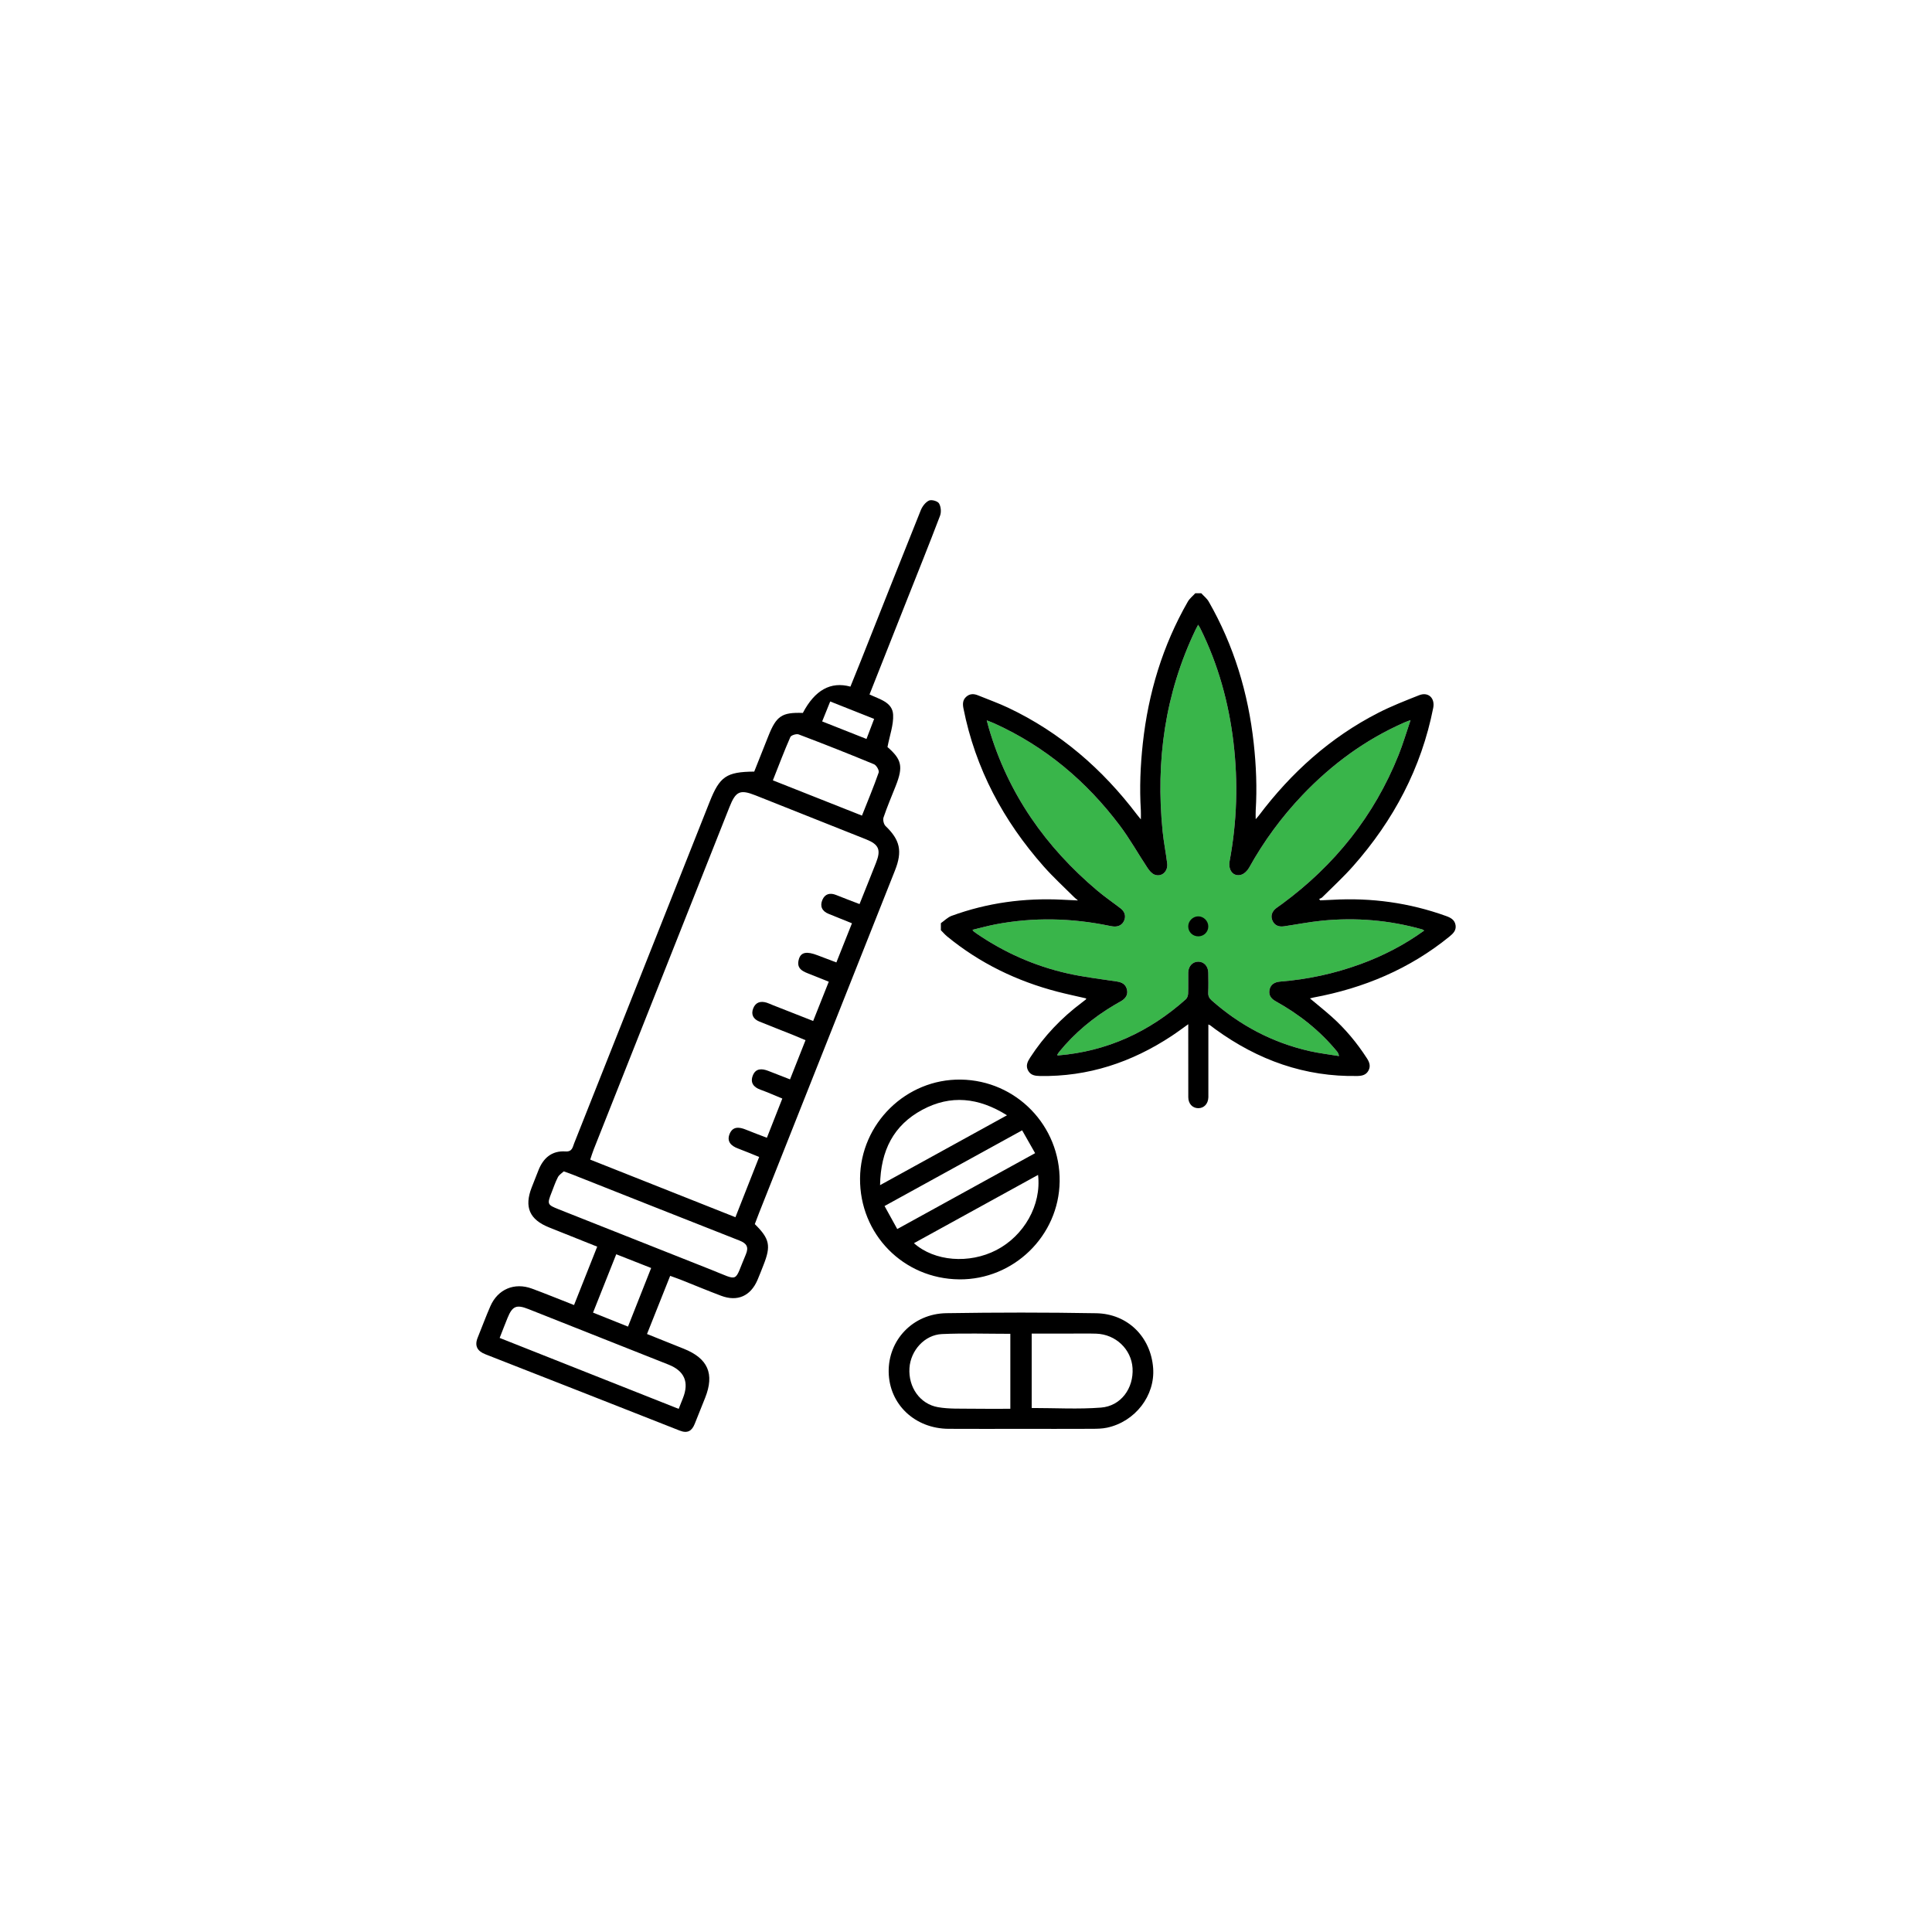 <?xml version="1.0" encoding="UTF-8"?><svg id="Layer_1" xmlns="http://www.w3.org/2000/svg" viewBox="0 0 1080 1080"><defs><style>.cls-1{fill:#39b54a;}</style></defs><path class="cls-1" d="M796.1,520.18c-.57-.35-.78-.56-1.03-.63-18.42-5.19-37.18-6.78-56.19-4.87-7.06,.71-14.06,2.09-21.09,3.13-3.16,.47-5.37-.65-6.49-3.18-1.11-2.51-.39-5.02,2.06-6.93,1.03-.81,2.14-1.51,3.2-2.29,29.52-21.71,51.61-49.27,65.26-83.38,2.45-6.12,4.3-12.47,6.69-19.48-1.73,.65-2.57,.93-3.38,1.29-21.84,9.58-40.65,23.41-57.05,40.62-11.69,12.27-21.63,25.82-29.86,40.65-.91,1.64-2.67,3.36-4.38,3.88-4.34,1.29-7.43-2.47-6.47-7.66,4.1-22,4.79-44.1,2.15-66.3-2.64-22.21-8.52-43.48-18.45-63.57-.33-.68-.76-1.3-1.3-2.22-.62,1.17-1.03,1.9-1.39,2.66-17.16,35.76-22.4,73.5-18.48,112.71,.61,6.05,1.83,12.03,2.57,18.06,.55,4.5-3.13,7.79-7.1,6.25-1.56-.61-2.91-2.26-3.89-3.74-5.22-7.87-9.85-16.18-15.51-23.71-18.62-24.75-41.7-44.18-70.05-57.05-1.28-.58-2.62-1.05-4.33-1.73,.5,1.85,.82,3.11,1.18,4.36,10.75,36.64,31.73,66.45,60.72,90.88,4.15,3.49,8.66,6.56,12.95,9.88,2.35,1.82,3.01,4.28,2,6.72-1.02,2.46-3.23,3.68-6.14,3.36-.74-.08-1.48-.22-2.21-.37-21.16-4.36-42.37-4.86-63.62-.79-4.24,.81-8.42,1.99-12.83,3.04,.44,.61,.52,.8,.66,.91,.52,.4,1.05,.79,1.59,1.16,15.46,10.59,32.34,18.09,50.57,22.24,9.19,2.1,18.61,3.16,27.94,4.6,2.75,.42,4.83,1.51,5.55,4.35,.69,2.72-.39,4.88-3.14,6.55-1.2,.73-2.45,1.37-3.66,2.09-11.88,7.02-22.38,15.67-31.11,26.4-.41,.51-.72,1.11-1.11,1.72,.39,.14,.48,.21,.56,.2,27.4-2.27,51.02-13.17,71.4-31.39,.76-.68,1.23-2.05,1.27-3.12,.15-3.93,.02-7.87,.07-11.8,.05-3.56,2.46-6.11,5.62-6.1,3.18,0,5.54,2.54,5.6,6.13,.06,3.75,.12,7.5-.03,11.24-.07,1.88,.59,3.1,1.95,4.31,15.88,14.05,34.08,23.63,54.76,28.32,5.39,1.22,10.91,1.85,16.38,2.76-.25-1.41-.71-2.08-1.23-2.71-9.54-11.57-21.09-20.67-34.17-27.92-3.03-1.68-4.04-3.86-3.38-6.68,.59-2.55,2.63-4.06,5.86-4.31,15.39-1.22,30.35-4.45,44.85-9.74,12.62-4.61,24.49-10.69,35.66-18.76Z"/><g><path d="M496.1,417.59c7.97,6.93,8.9,10.91,4.62,21.74-2.32,5.86-4.8,11.67-6.82,17.63-.46,1.36,.12,3.83,1.15,4.82,8.06,7.73,9.53,14.02,5.24,24.83-25.3,63.77-50.61,127.54-75.92,191.31-.85,2.15-1.65,4.32-2.43,6.36,8.31,8.2,9.12,12.09,4.89,22.79-1.12,2.85-2.21,5.71-3.42,8.52-3.87,8.93-11.18,12.17-20.25,8.77-7.42-2.78-14.72-5.85-22.09-8.77-1.98-.78-3.99-1.48-6.44-2.38-4.32,10.85-8.5,21.33-12.95,32.51,7.01,2.81,13.76,5.53,20.53,8.23,13.53,5.4,17.3,13.99,11.98,27.41-1.92,4.85-3.9,9.69-5.82,14.54-1.59,4.01-4.02,5.55-8.44,3.8-36.17-14.28-72.38-28.46-108.59-42.65-4.49-1.76-6.2-4.65-4.3-9.33,2.37-5.84,4.55-11.76,7.07-17.53,4.15-9.52,13.44-13.46,23.25-9.84,7.73,2.85,15.35,5.98,23.53,9.18,4.37-11.01,8.59-21.64,12.95-32.64-9.23-3.69-18.08-7.22-26.91-10.76-10.94-4.38-13.97-11.35-9.73-22.31,1.24-3.19,2.52-6.36,3.76-9.55,2.7-6.91,7.49-11.12,15.16-10.61,3.77,.25,3.97-2.35,4.84-4.55,16.62-41.84,33.21-83.69,49.81-125.53,8.63-21.76,17.27-43.52,25.9-65.28,5.66-14.26,9.35-16.83,24.95-16.98,2.58-6.49,5.23-13.16,7.88-19.82,4.48-11.3,7.57-13.38,19.3-12.97q10.09-19.23,26.59-14.71c1.91-4.73,3.87-9.51,5.78-14.31,11.17-28.12,22.28-56.26,33.56-84.32,.86-2.13,2.63-4.46,4.59-5.38,1.41-.66,4.81,.3,5.59,1.58,1.09,1.8,1.35,4.87,.59,6.88-6.14,16.16-12.62,32.19-18.98,48.26-6.76,17.06-13.51,34.11-20.46,51.68,5.58,2.69,12.84,4.26,13.2,11.32,.29,5.67-1.9,11.47-3.15,18.06Zm-15.61,87.78c3.26-8.16,6.3-15.65,9.25-23.18,2.81-7.17,1.55-10.14-5.58-12.99-20.57-8.21-41.15-16.38-61.73-24.55-8.76-3.48-11.12-2.42-14.67,6.54-25.29,63.78-50.59,127.56-75.87,191.34-.7,1.78-1.25,3.62-1.96,5.7,27.22,10.79,54.06,21.44,81.18,32.2,4.56-11.56,8.87-22.51,13.27-33.68-4.43-1.78-8.05-3.34-11.76-4.71-3.91-1.44-6.48-3.91-4.77-8.15,1.75-4.34,5.41-3.94,9.14-2.4,3.77,1.56,7.62,2.95,11.71,4.52,2.96-7.53,5.76-14.63,8.62-21.91-4.58-1.87-8.35-3.58-12.23-4.96-3.92-1.4-5.78-3.99-4.28-7.88,1.59-4.12,5.04-4.03,8.62-2.64,3.97,1.55,7.95,3.09,12.2,4.75,2.96-7.49,5.72-14.47,8.66-21.9-2.5-1.05-4.6-1.97-6.72-2.82-6.35-2.54-12.73-5.02-19.07-7.59-3.36-1.36-4.8-3.88-3.46-7.35,1.34-3.47,4.15-4.26,7.54-3.21,1.2,.37,2.34,.94,3.51,1.4,7.34,2.89,14.69,5.77,22.47,8.83,3-7.55,5.81-14.62,8.73-21.96-3.84-1.54-6.99-2.82-10.16-4.06-3.95-1.54-8.25-2.9-6.53-8.62,1.16-3.86,4.4-4.41,10.44-2.07,3.33,1.29,6.67,2.53,10.5,3.98,2.96-7.44,5.78-14.5,8.71-21.88-4.77-1.92-8.92-3.59-13.07-5.28-3.68-1.49-4.97-4.29-3.45-7.83,1.44-3.34,4.24-4.09,7.66-2.71,4.14,1.68,8.34,3.24,13.08,5.07Zm-165.35,149.44c-.99,.94-2.55,1.86-3.26,3.22-1.41,2.7-2.38,5.63-3.5,8.48-2.62,6.62-2.48,6.96,3.96,9.51,28.45,11.28,56.9,22.56,85.36,33.83,16,6.34,12.43,7.24,19.21-8.58,1.79-4.18,.46-6.22-3.53-7.79-31.17-12.25-62.29-24.61-93.43-36.93-1.33-.53-2.7-.98-4.81-1.75Zm-35.83,93.1c33.69,13.35,66.73,26.45,100.08,39.66,.94-2.36,1.66-4.19,2.38-6.01q5.32-13.41-8.05-18.73c-26.11-10.35-52.21-20.72-78.33-31.05-6.72-2.66-8.97-1.68-11.68,4.96-1.42,3.48-2.76,6.99-4.4,11.17Zm202.53-291.97c3.32-8.38,6.59-16.16,9.35-24.11,.4-1.15-1.26-4.04-2.6-4.6-13.94-5.78-27.99-11.33-42.11-16.68-1.25-.48-4.22,.44-4.67,1.46-3.45,7.85-6.47,15.88-9.77,24.2,16.68,6.61,32.86,13.01,49.8,19.72Zm-130.79,285.64c4.43-11.22,8.63-21.82,12.95-32.76-6.77-2.67-12.91-5.08-19.52-7.68-4.39,11.04-8.61,21.65-12.97,32.62,6.55,2.62,12.68,5.08,19.54,7.82Zm108.55-338.3c8.54,3.38,16.48,6.52,24.77,9.8,1.51-3.95,2.82-7.39,4.28-11.21-8.46-3.35-16.38-6.49-24.56-9.74-1.58,3.92-2.91,7.22-4.49,11.14Z"/><path d="M536.19,715.17c-31.21-.29-55.71-25.27-55.42-56.49,.28-30.65,25.78-55.63,56.34-55.18,30.99,.45,55.63,25.83,55.24,56.91-.38,30.38-25.68,55.05-56.16,54.77Zm-44.23-52.66c24.14-13.29,47.19-25.97,70.96-39.06-15.91-9.97-31.51-11.57-47.33-3.08-16.03,8.61-23.31,22.7-23.63,42.14Zm88.32-5.73c-23.46,12.91-46.32,25.48-69.38,38.17,11.49,10.23,30.94,11.68,46.08,3.85,15.46-7.99,25.28-25.19,23.3-42.03Zm-78.7,30.26c25.86-14.23,51.25-28.21,77.06-42.41-2.58-4.53-4.84-8.51-7.26-12.77-25.87,14.23-51.18,28.16-76.91,42.31,2.44,4.41,4.66,8.44,7.1,12.87Z"/><path d="M570.27,798.74c-13.33,0-26.66,.06-39.99-.02-18.85-.11-33.16-13.67-33.5-31.65-.34-17.94,13.53-32.7,32.22-32.99,27.91-.44,55.85-.46,83.76,.03,17.69,.31,30.53,13.26,31.85,30.6,1.18,15.41-9.98,29.98-25.75,33.37-2.78,.6-5.72,.62-8.59,.64-13.33,.06-26.66,.03-39.99,.03Zm-5.49-53.13c-13.07,0-25.67-.42-38.21,.14-9.75,.43-17.55,9.22-18.18,19.01-.68,10.65,5.83,20.11,15.99,21.87,6.14,1.06,12.54,.75,18.83,.85,7.14,.12,14.28,.03,21.57,.03v-41.9Zm11.93,41.47c13.33,0,26.11,.76,38.76-.23,11.19-.87,18.31-10.84,17.63-22.07-.65-10.53-9.43-18.91-20.33-19.25-4.67-.15-9.36-.05-14.03-.05-7.31,0-14.61,0-22.02,0v41.6Z"/></g><g><path d="M671.52,331.63c1.41,1.56,3.16,2.92,4.18,4.7,14.06,24.56,22.06,51.06,25.14,79.13,1.37,12.5,1.89,25.02,1.11,37.59-.09,1.47-.01,2.96-.01,4.89,.75-.87,1.3-1.43,1.76-2.05,18.07-23.98,39.89-43.65,66.71-57.39,7.38-3.78,15.17-6.81,22.9-9.87,5.11-2.02,8.95,1.6,7.87,7.07-6.64,33.63-22.14,62.82-44.69,88.37-5.44,6.17-11.55,11.74-17.38,17.56-.44,.44-1.13,.62-1.7,.91l.57,.76c2.3-.1,4.6-.19,6.9-.31,21.77-1.23,42.94,1.67,63.48,9.07,2.62,.94,4.85,2.14,5.31,5.15,.44,2.91-1.36,4.65-3.4,6.32-22.3,18.14-47.92,28.87-76,34.09-.6,.11-1.19,.3-2.01,.5,4.15,3.48,8.15,6.67,11.98,10.07,7.75,6.88,14.31,14.79,19.93,23.5,1.42,2.2,2.11,4.4,.78,6.83-1.29,2.34-3.47,2.9-5.95,2.96-29.6,.61-55.86-8.91-79.6-26.13-.98-.71-1.94-1.47-2.91-2.2-.14-.11-.34-.15-1.01-.45v3.05c0,11.9,0,23.8,0,35.7,0,.66,.02,1.31,0,1.97-.12,3.61-2.42,6.08-5.64,6.07-3.22-.01-5.57-2.49-5.58-6.11-.04-11.24-.02-22.49-.02-33.73,0-2.21,0-4.42,0-7.1-3.35,2.38-6.23,4.55-9.24,6.53-22.36,14.77-46.75,22.9-73.76,22.41-2.65-.05-5.08-.41-6.5-3-1.48-2.7-.39-4.97,1.12-7.29,7.77-12.01,17.48-22.18,28.9-30.75,.75-.56,1.49-1.13,2.22-1.72,.12-.09,.13-.31,.24-.6-5.36-1.24-10.72-2.37-16.02-3.74-22.77-5.91-43.5-15.95-61.74-30.91-1.27-1.04-2.34-2.32-3.51-3.48,0-1.31,0-2.62,0-3.94,2-1.39,3.81-3.29,6.02-4.1,19.95-7.3,40.6-10.07,61.79-9.02,2.65,.13,5.31,.25,8.83,.42-1.11-.94-1.63-1.32-2.07-1.76-5.69-5.69-11.67-11.13-16.99-17.15-22.65-25.57-38.29-54.78-44.97-88.51-.48-2.45-.42-4.67,1.58-6.45,1.99-1.77,4.22-1.75,6.56-.79,5.62,2.3,11.37,4.33,16.85,6.92,29.13,13.78,52.73,34.29,72.11,59.85,.58,.77,1.21,1.5,2.09,2.58,0-2.05,.08-3.54-.01-5.02-.78-12.56-.26-25.08,1.11-37.58,3.08-28.06,11.07-54.56,25.14-79.11,1.02-1.78,2.77-3.15,4.18-4.7h3.37Zm124.58,188.55c-.57-.35-.78-.56-1.03-.63-18.42-5.19-37.18-6.78-56.19-4.87-7.06,.71-14.06,2.09-21.09,3.13-3.16,.47-5.37-.65-6.49-3.18-1.11-2.51-.39-5.02,2.06-6.93,1.03-.81,2.14-1.51,3.2-2.29,29.52-21.71,51.61-49.27,65.26-83.38,2.45-6.12,4.3-12.47,6.69-19.48-1.73,.65-2.57,.93-3.38,1.29-21.84,9.58-40.65,23.41-57.05,40.62-11.69,12.27-21.63,25.82-29.86,40.65-.91,1.64-2.67,3.36-4.38,3.88-4.34,1.29-7.43-2.47-6.47-7.66,4.1-22,4.79-44.1,2.15-66.3-2.64-22.21-8.52-43.48-18.45-63.57-.33-.68-.76-1.3-1.3-2.22-.62,1.17-1.03,1.9-1.39,2.66-17.16,35.76-22.4,73.5-18.48,112.71,.61,6.05,1.83,12.03,2.57,18.06,.55,4.5-3.13,7.79-7.1,6.25-1.56-.61-2.91-2.26-3.89-3.74-5.22-7.87-9.85-16.18-15.51-23.71-18.62-24.75-41.7-44.18-70.05-57.05-1.28-.58-2.62-1.05-4.33-1.73,.5,1.85,.82,3.11,1.18,4.36,10.75,36.64,31.73,66.45,60.72,90.88,4.15,3.49,8.66,6.56,12.95,9.88,2.35,1.82,3.01,4.28,2,6.72-1.02,2.46-3.23,3.68-6.14,3.36-.74-.08-1.48-.22-2.21-.37-21.16-4.36-42.37-4.86-63.62-.79-4.24,.81-8.42,1.99-12.83,3.04,.44,.61,.52,.8,.66,.91,.52,.4,1.05,.79,1.59,1.16,15.46,10.59,32.34,18.09,50.57,22.24,9.19,2.1,18.61,3.16,27.94,4.6,2.75,.42,4.83,1.51,5.55,4.35,.69,2.72-.39,4.88-3.14,6.55-1.2,.73-2.45,1.37-3.66,2.09-11.88,7.02-22.38,15.67-31.11,26.4-.41,.51-.72,1.11-1.11,1.72,.39,.14,.48,.21,.56,.2,27.4-2.27,51.02-13.17,71.4-31.39,.76-.68,1.23-2.05,1.27-3.12,.15-3.93,.02-7.87,.07-11.8,.05-3.56,2.46-6.11,5.62-6.1,3.18,0,5.54,2.54,5.6,6.13,.06,3.75,.12,7.5-.03,11.24-.07,1.88,.59,3.1,1.95,4.31,15.88,14.05,34.08,23.63,54.76,28.32,5.39,1.22,10.91,1.85,16.38,2.76-.25-1.41-.71-2.08-1.23-2.71-9.54-11.57-21.09-20.67-34.17-27.92-3.03-1.68-4.04-3.86-3.38-6.68,.59-2.55,2.63-4.06,5.86-4.31,15.39-1.22,30.35-4.45,44.85-9.74,12.62-4.61,24.49-10.69,35.66-18.76Z"/><path d="M669.96,523.42c-3.19,.06-5.74-2.41-5.73-5.56,0-2.97,2.51-5.53,5.48-5.61,3.06-.08,5.74,2.55,5.73,5.64,0,3.04-2.41,5.48-5.48,5.53Z"/></g></svg>